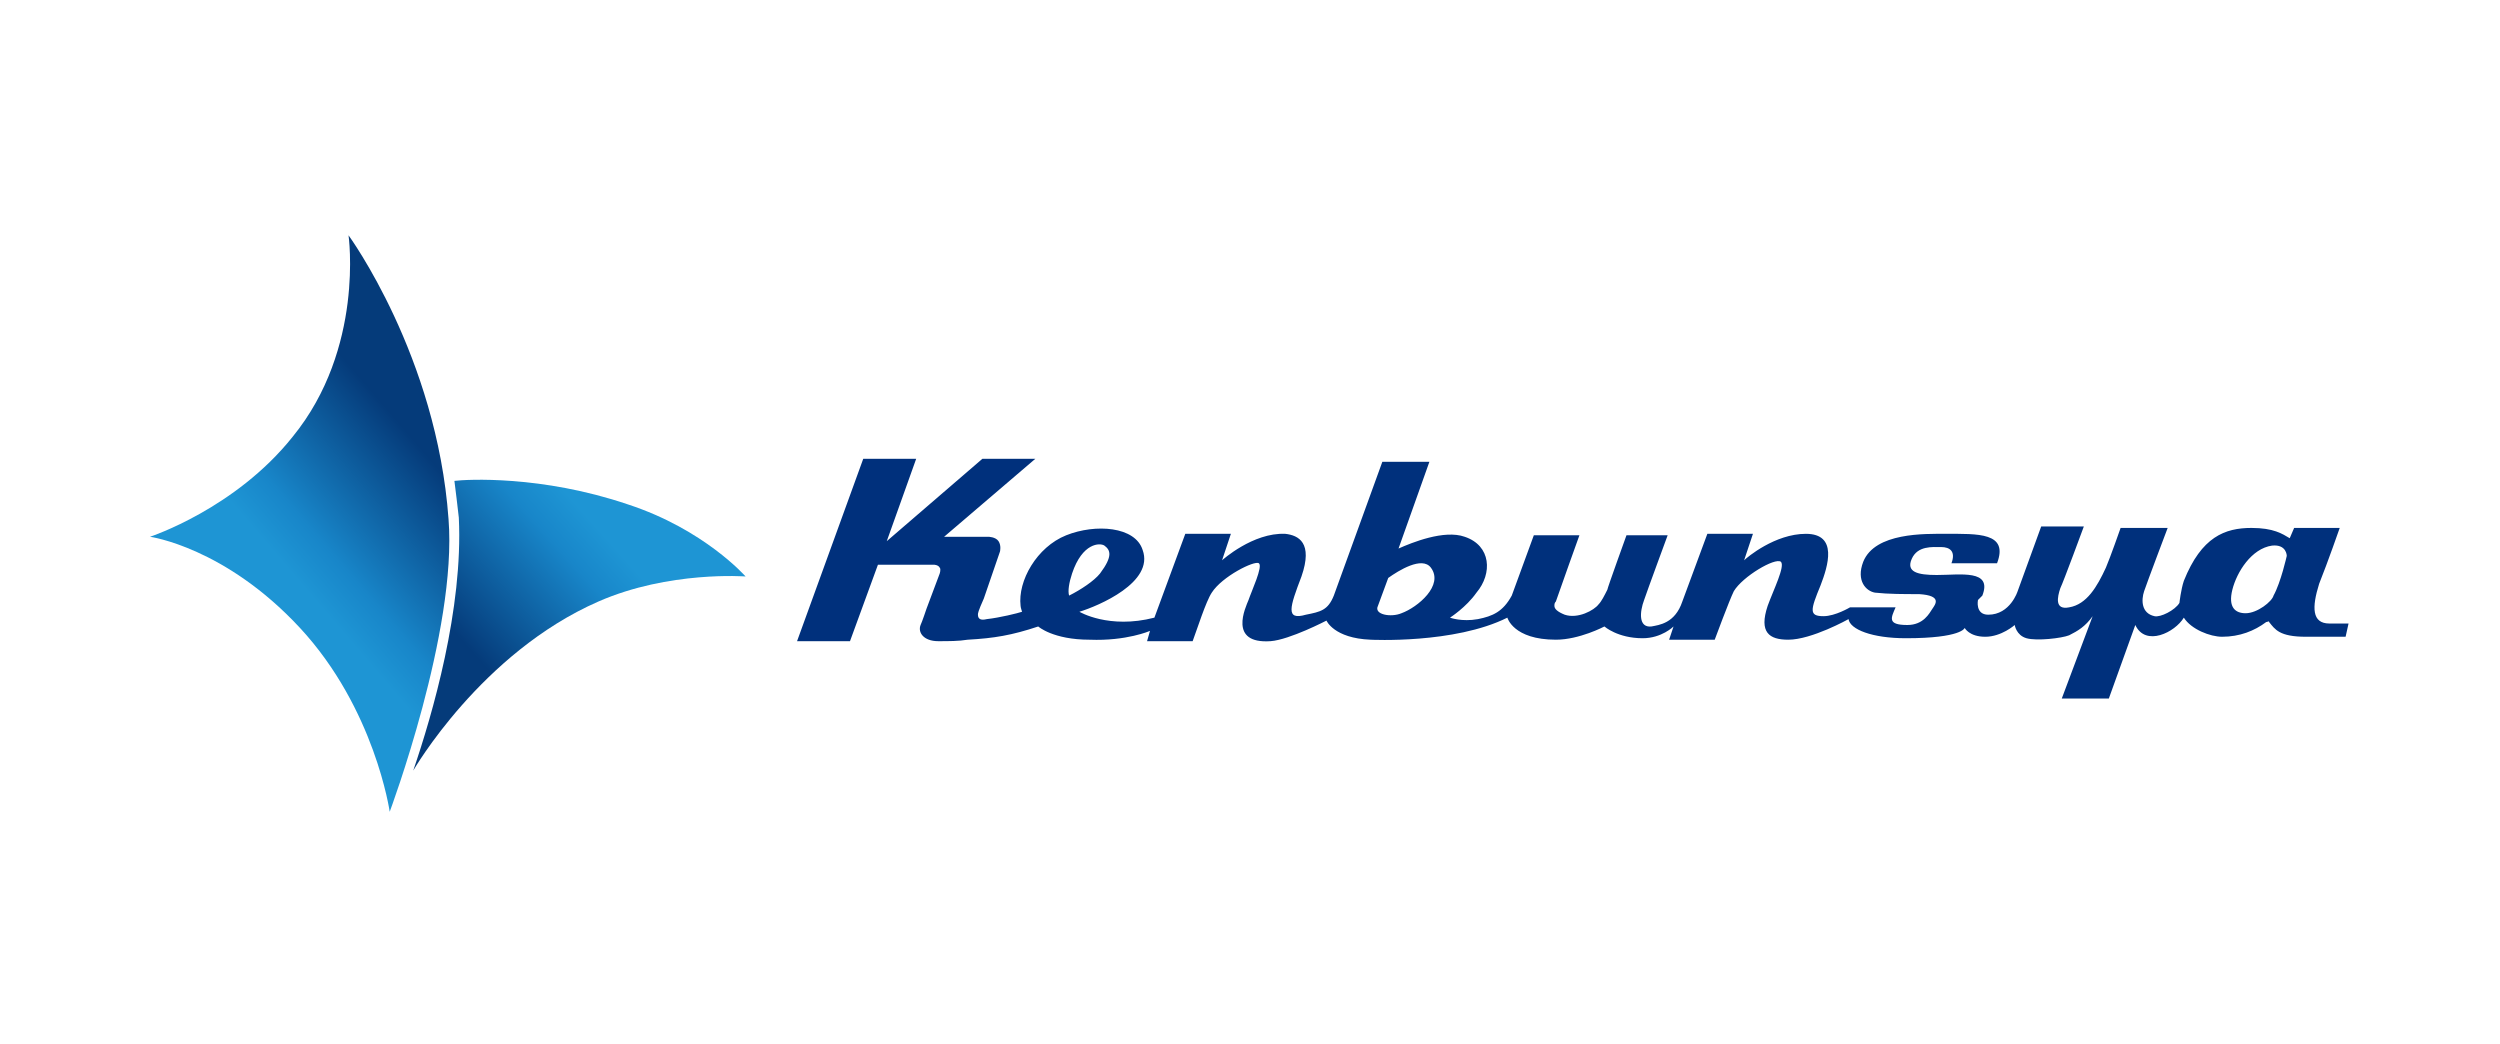 <?xml version="1.0" encoding="utf-8"?>
<!-- Generator: Adobe Illustrator 27.0.0, SVG Export Plug-In . SVG Version: 6.00 Build 0)  -->
<svg version="1.1" id="Layer_1" xmlns="http://www.w3.org/2000/svg" xmlns:xlink="http://www.w3.org/1999/xlink" x="0px" y="0px"
	 viewBox="0 0 170 71" style="enable-background:new 0 0 170 71;" xml:space="preserve">
<style type="text/css">
	.st0{fill:#00307C;}
	
		.st1{clip-path:url(#SVGID_00000077304267498340047810000013790907455277592723_);fill:url(#SVGID_00000116209071099498433260000000656593112492921762_);}
	
		.st2{clip-path:url(#SVGID_00000044891835465657362070000007462956277341457847_);fill:url(#SVGID_00000091698917962190374820000004411537987312051125_);}
</style>
<g>
	<path class="st0" d="M134.8,40.5c0.7-1.8-1.5-1.4-3.1-1.4c-1.3,0-2.1-0.2-1.7-1.1c0.4-0.9,1.4-0.8,2-0.8c0.6,0,1,0.3,0.7,1.1h3.1
		c0.8-2.1-1.3-2-3.5-2c-1.4,0-4.8-0.1-5.6,1.9c-0.5,1.3,0.2,2,0.8,2.1c0.9,0.1,2,0.1,3,0.1c1.6,0.1,1.1,0.7,0.9,1
		c-0.2,0.3-0.6,1.1-1.7,1.1c-1.4,0-1.1-0.5-0.8-1.2h-3.1c0,0-1,0.6-1.8,0.6c-1,0-0.9-0.4-0.2-2.1c0.5-1.3,1.2-3.5-1-3.5
		c-2.1,0-4,1.6-4.2,1.8l0.6-1.8l-3.1,0c0,0-1.3,3.5-1.7,4.6c-0.5,1.5-1.6,1.6-2.1,1.7c-0.9,0.1-0.8-1-0.5-1.8
		c0.2-0.6,1.6-4.4,1.6-4.4l0,0h-2.8c0,0,0,0,0,0h0c0,0-1.3,3.6-1.3,3.7c-0.2,0.4-0.4,0.8-0.6,1c-0.3,0.4-1.4,1-2.3,0.7
		c-0.5-0.2-0.7-0.4-0.7-0.6c0-0.1,0-0.2,0.1-0.3c0.2-0.6,1.6-4.5,1.6-4.5h-3.1l-1.5,4.1c-0.6,1.1-1.3,1.4-2.3,1.6
		c-1.1,0.2-1.9-0.1-1.9-0.1s1.1-0.7,1.8-1.7c1.1-1.3,1-3.2-0.8-3.8c-1.4-0.5-3.6,0.4-4.5,0.8l2.1-5.9h-3.2c0,0-3.3,9.1-3.3,9.1
		c-0.4,1-0.9,1.1-1.9,1.3c-1.4,0.4-1.1-0.5-0.3-2.6c0.8-2.3-0.2-2.8-1.1-2.9c-2.2-0.1-4.3,1.8-4.3,1.8l0.6-1.8l-3.1,0L78.5,42
		c-3.1,0.8-5.1-0.4-5.1-0.4c1.3-0.4,5.1-2,4.3-4.2c-0.5-1.6-3.2-1.8-5.2-1c-2,0.8-3.3,3.1-3.1,4.8c0,0.1,0.1,0.4,0.1,0.4
		c-0.3,0.1-1.5,0.4-2.4,0.5c-0.4,0.1-0.6,0-0.6-0.3c0-0.1,0-0.2,0.4-1.1l1.1-3.2c0,0,0.1-0.4-0.1-0.7c-0.2-0.3-0.7-0.3-0.7-0.3l-3,0
		l6.2-5.3h-3.6l-6.5,5.6l2-5.6h-3.6l-4.5,12.4h3.6l1.9-5.2l3.8,0c0,0,0.3,0,0.4,0.2c0.1,0.1,0,0.4,0,0.4l-0.9,2.4
		c0,0-0.3,0.9-0.4,1.1c-0.2,0.5,0.2,1.1,1.2,1.1c0.7,0,1.4,0,2-0.1c1.8-0.1,3-0.3,4.8-0.9c0,0,1,0.9,3.5,0.9
		c2.5,0.1,4.1-0.6,4.1-0.6L78,43.6l3.1,0c0.3-0.8,0.9-2.7,1.3-3.3c0.7-1.1,2.9-2.2,3.2-2c0.3,0.2-0.5,1.9-0.7,2.5
		c-0.2,0.5-1.4,3,1.5,2.8c1.3-0.1,3.8-1.4,3.8-1.4s0.5,1.2,3,1.3c0,0,5.7,0.3,9.3-1.5c0,0,0.4,1.5,3.3,1.5c1.6,0,3.3-0.9,3.3-0.9
		s0.9,0.8,2.6,0.8c1.3,0,2.1-0.8,2.1-0.8l-0.3,0.9l3.1,0c0,0,1-2.7,1.3-3.3c0.6-1,2.8-2.3,3.2-2c0.3,0.3-0.5,1.9-0.9,3
		c-0.6,1.8,0.1,2.3,1.4,2.3c1.6,0,4.1-1.4,4.1-1.4c0.1,0.7,1.6,1.3,3.9,1.3c3.8,0,4-0.7,4-0.7s0.3,0.6,1.4,0.6c1.1,0,2-0.8,2-0.8
		s0.1,0.7,0.8,0.9c0.7,0.2,2.4,0,2.9-0.2c0.6-0.3,1.1-0.6,1.6-1.3l-2.1,5.6h3.2l1.8-5c0.7,1.5,2.7,0.5,3.3-0.5
		c0.5,0.8,1.8,1.3,2.6,1.3c1.2,0,2.2-0.4,3-1c0.1,0,0.2-0.1,0.2,0c0.4,0.5,0.7,1,2.5,1h2.7l0.2-0.9h-1.3c-1.2,0-1.2-1.1-0.7-2.7
		c0.6-1.5,1.4-3.8,1.4-3.8h-3.1l-0.3,0.7c-0.5-0.3-1.1-0.7-2.6-0.7c-1.8,0-3.4,0.6-4.6,3.6c-0.2,0.6-0.3,1.5-0.3,1.5
		c-0.3,0.5-1.3,1-1.7,0.9c-0.9-0.2-0.9-1.1-0.7-1.7c0.2-0.6,1.6-4.3,1.6-4.3h-3.2c0,0-0.7,2-1,2.7c-0.6,1.3-1.3,2.5-2.5,2.7
		c-1,0.2-0.8-0.7-0.6-1.3c0.2-0.4,1.6-4.2,1.6-4.2h-2.9l-1.6,4.4c0,0-0.5,1.6-2,1.6c-0.9,0-0.7-1-0.7-1L134.8,40.5z M72.9,39
		c0.7-2.1,1.9-2.1,2.2-1.9c0.4,0.3,0.6,0.7-0.3,1.9c-0.4,0.5-1.3,1.1-2.1,1.5C72.6,40.2,72.7,39.6,72.9,39 M95.3,41.7
		c-0.7,0.3-1.9,0.1-1.6-0.5l0.7-1.9c0.7-0.5,2.3-1.5,2.9-0.7C98.2,39.8,96.4,41.3,95.3,41.7z M154.6,40.5c-0.1,0.4-1.1,1.2-1.9,1.2
		c-0.7,0-1.2-0.4-0.9-1.6c0.3-1.2,1.3-2.8,2.7-3c1-0.1,1,0.7,1,0.7S155.1,39.6,154.6,40.5"/>
	<g>
		<defs>
			<path id="SVGID_1_" d="M30.9,32.7c0.1,0.8,0.2,1.6,0.3,2.5c0.3,6.2-1.8,13.4-3.1,17.2c0,0,4.6-8,12.6-11.5c4.8-2.1,10-1.7,10-1.7
				s-2.8-3.2-8-4.9C36.8,32.3,31.7,32.6,30.9,32.7C31,32.7,30.9,32.7,30.9,32.7"/>
		</defs>
		<clipPath id="SVGID_00000064327022001835760860000000579680513298531210_">
			<use xlink:href="#SVGID_1_"  style="overflow:visible;"/>
		</clipPath>
		
			<linearGradient id="SVGID_00000086670577253494429310000004811092182753097628_" gradientUnits="userSpaceOnUse" x1="-213.276" y1="456.031" x2="-213.175" y2="456.031" gradientTransform="matrix(89.138 -77.722 -77.722 -89.138 54488.988 24119.748)">
			<stop  offset="0" style="stop-color:#053B7A"/>
			<stop  offset="0.764" style="stop-color:#1886C9"/>
			<stop  offset="1" style="stop-color:#1E95D4"/>
		</linearGradient>
		
			<polygon style="clip-path:url(#SVGID_00000064327022001835760860000000579680513298531210_);fill:url(#SVGID_00000086670577253494429310000004811092182753097628_);" points="
			17.9,40.7 40.9,20.6 60.4,43 37.4,63.1 		"/>
	</g>
	<g>
		<defs>
			<path id="SVGID_00000008842402615534840090000017267296722763078068_" d="M19.9,29.7c-3.9,4.9-9.7,6.8-9.7,6.8s5.1,0.7,10.2,6.2
				c5.1,5.5,6.1,12.5,6.1,12.5s4.6-12.3,4-19.9c-0.8-11.1-6.8-19.3-6.8-19.3S24.8,23.7,19.9,29.7"/>
		</defs>
		<clipPath id="SVGID_00000010999005348956670110000018196224512591796394_">
			<use xlink:href="#SVGID_00000008842402615534840090000017267296722763078068_"  style="overflow:visible;"/>
		</clipPath>
		
			<linearGradient id="SVGID_00000085940111384128442940000016769289264555664529_" gradientUnits="userSpaceOnUse" x1="-208.305" y1="456.702" x2="-208.204" y2="456.702" gradientTransform="matrix(-91.196 79.517 79.517 91.196 -55284.203 -25056.336)">
			<stop  offset="0" style="stop-color:#053B7A"/>
			<stop  offset="0.764" style="stop-color:#1886C9"/>
			<stop  offset="1" style="stop-color:#1E95D4"/>
		</linearGradient>
		
			<polygon style="clip-path:url(#SVGID_00000010999005348956670110000018196224512591796394_);fill:url(#SVGID_00000085940111384128442940000016769289264555664529_);" points="
			49.8,39.2 19.7,65.4 -9,32.5 21.1,6.2 		"/>
	</g>
</g>
</svg>

